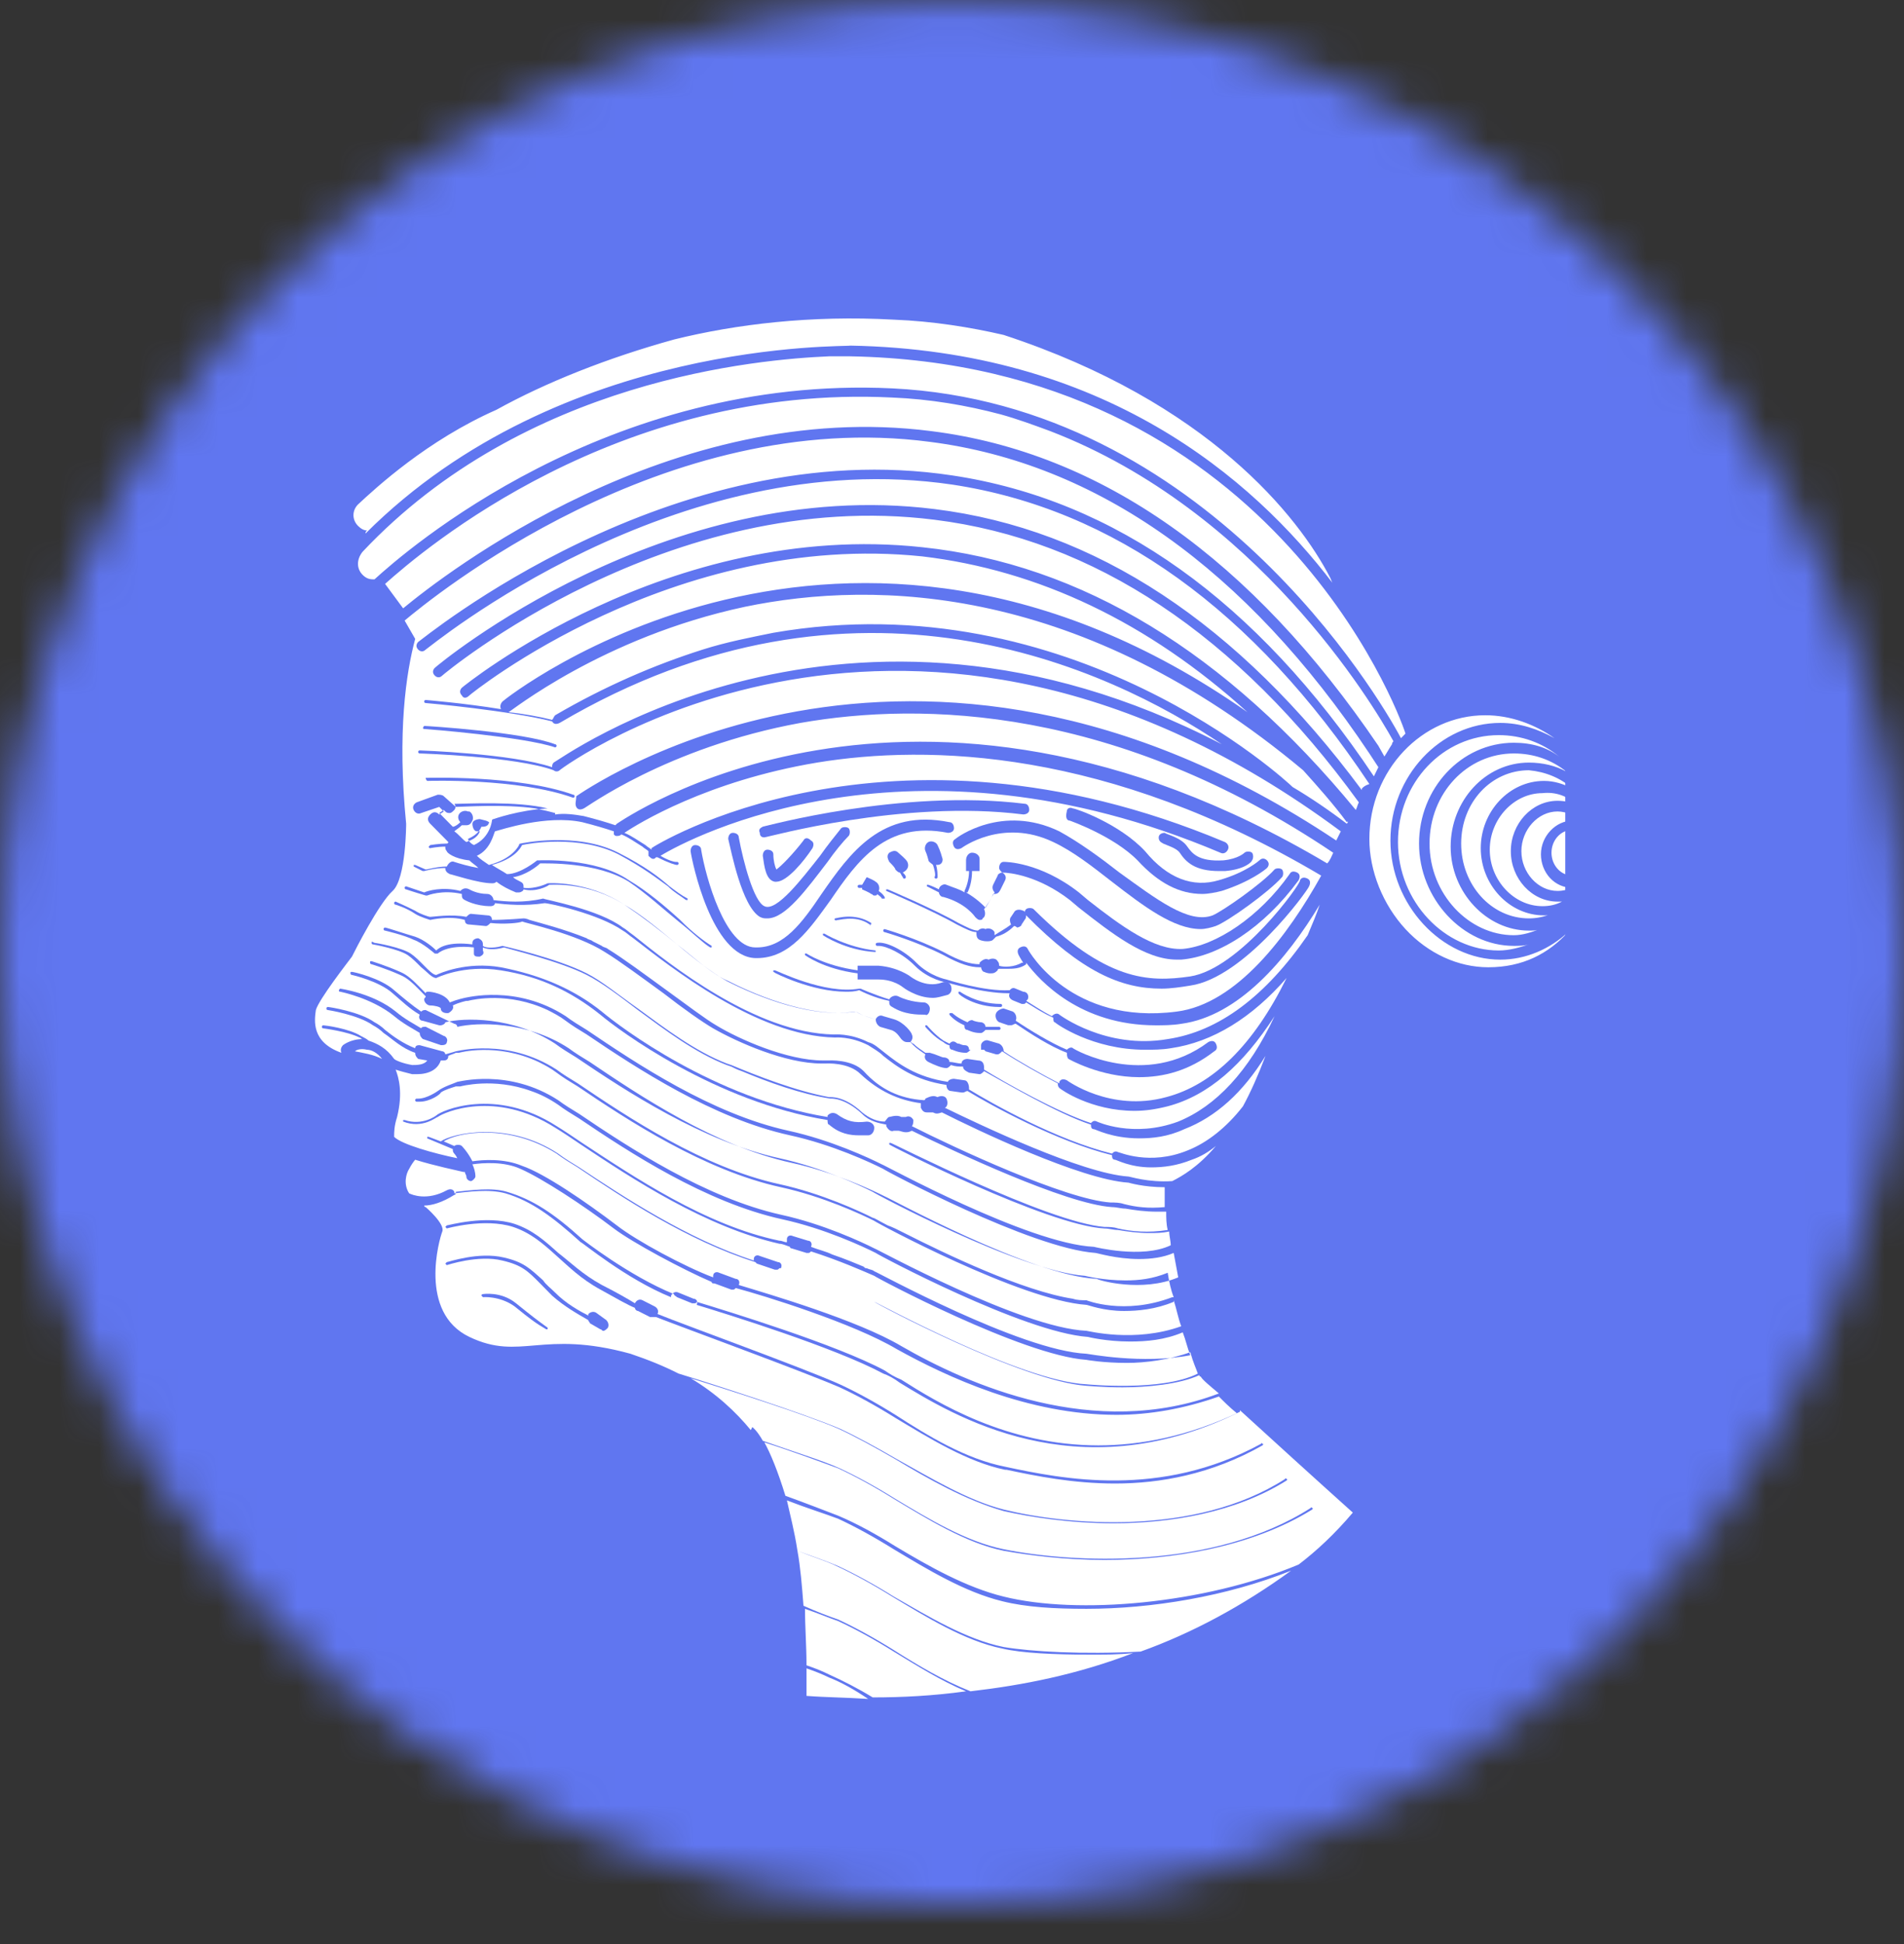 <svg width="48" height="49" viewBox="0 0 48 49" fill="none" xmlns="http://www.w3.org/2000/svg">
<rect x="0" y="0" width="48" height="49" fill="#333333" stroke="none"/>
<mask id="mask0" mask-type="alpha" maskUnits="userSpaceOnUse" x="0" y="0" width="48" height="49">
<circle cx="24" cy="24.029" r="24" fill="#C4C4C4"/>
</mask>
<g mask="url(#mask0)">
<circle cx="24.532" cy="24.118" r="20.267" fill="white"/>
<rect x="-4.266" y="-2.105" width="8.533" height="51.2" fill="#6076F0"/>
<rect x="39.465" y="-2.105" width="8.533" height="51.2" fill="#6076F0"/>
<rect x="39.465" y="-3.172" width="8.533" height="51.2" fill="#6076F0"/>
<rect x="1.066" y="6.43" width="8.533" height="51.2" transform="rotate(-90 1.066 6.43)" fill="#6076F0"/>
<path d="M43.438 1.589C43.4 1.55 43.362 1.512 43.362 1.473V1.435H42.603C42.566 1.589 42.414 1.704 42.262 1.704C42.11 1.704 41.959 1.589 41.92 1.435H41.162C41.124 1.589 40.972 1.704 40.82 1.704C40.63 1.704 40.517 1.589 40.479 1.435H39.72C39.682 1.589 39.53 1.704 39.378 1.704C39.189 1.704 39.075 1.589 39.037 1.435H38.278C38.24 1.589 38.088 1.704 37.937 1.704C37.747 1.704 37.633 1.589 37.595 1.435H36.836C36.798 1.589 36.647 1.704 36.495 1.704C36.343 1.704 36.191 1.589 36.153 1.435H35.395C35.357 1.589 35.205 1.704 35.053 1.704C34.863 1.704 34.749 1.589 34.712 1.435H33.953C33.915 1.589 33.763 1.704 33.611 1.704C33.459 1.704 33.308 1.589 33.27 1.435H32.511C32.473 1.589 32.321 1.704 32.169 1.704C32.018 1.704 31.866 1.589 31.828 1.435H31.069C31.031 1.589 30.88 1.704 30.728 1.704C30.538 1.704 30.424 1.589 30.386 1.435H29.627C29.589 1.589 29.438 1.704 29.286 1.704C29.096 1.704 28.982 1.589 28.944 1.435H28.186C28.148 1.589 27.996 1.704 27.844 1.704C27.692 1.704 27.541 1.589 27.503 1.435H26.744C26.706 1.589 26.554 1.704 26.402 1.704C26.213 1.704 26.099 1.589 26.061 1.435H25.302C25.264 1.589 25.112 1.704 24.96 1.704C24.771 1.704 24.657 1.589 24.619 1.435H23.86C23.822 1.589 23.671 1.704 23.519 1.704C23.367 1.704 23.215 1.589 23.177 1.435H22.418C22.381 1.589 22.229 1.704 22.077 1.704C21.925 1.704 21.773 1.589 21.735 1.435H20.977C20.939 1.589 20.787 1.704 20.635 1.704C20.445 1.704 20.332 1.589 20.294 1.435H19.535C19.497 1.589 19.345 1.704 19.193 1.704C19.004 1.704 18.89 1.589 18.852 1.435H18.093C18.055 1.589 17.903 1.704 17.752 1.704C17.6 1.704 17.448 1.589 17.41 1.435H16.651C16.613 1.589 16.462 1.704 16.31 1.704C16.12 1.704 16.006 1.589 15.968 1.435H15.21C15.172 1.589 15.02 1.704 14.868 1.704C14.678 1.704 14.565 1.589 14.527 1.435H13.768C13.73 1.589 13.578 1.704 13.426 1.704C13.236 1.704 13.123 1.589 13.085 1.435H12.326C12.288 1.589 12.136 1.704 11.985 1.704C11.795 1.704 11.681 1.589 11.643 1.435H10.884C10.846 1.589 10.694 1.704 10.543 1.704C10.391 1.704 10.239 1.589 10.201 1.435H9.442C9.404 1.589 9.253 1.704 9.101 1.704C8.949 1.704 8.797 1.589 8.759 1.435H8.001C7.963 1.589 7.811 1.704 7.659 1.704C7.469 1.704 7.356 1.589 7.318 1.435H6.559C6.711 1.55 6.559 1.666 6.407 1.666C6.217 1.666 6.103 1.55 6.066 1.396H5.307C5.269 1.55 5.117 1.666 4.965 1.666C4.776 1.666 4.662 1.55 4.624 1.396H3.865V1.435C3.827 1.512 3.827 1.55 3.789 1.589C3.713 1.627 3.637 1.666 3.523 1.666V2.205V2.397C3.713 2.397 3.865 2.551 3.865 2.782C3.865 3.013 3.713 3.167 3.523 3.167V3.706V3.899C3.713 3.899 3.865 4.053 3.865 4.245C3.865 4.438 3.713 4.63 3.523 4.63V5.169V5.362C3.713 5.362 3.865 5.516 3.865 5.747C3.865 5.939 3.713 6.093 3.523 6.132V6.671V6.863C3.713 6.863 3.865 7.017 3.865 7.248C3.865 7.441 3.713 7.595 3.523 7.633V8.172V8.365C3.713 8.365 3.865 8.519 3.865 8.75C3.865 8.942 3.713 9.096 3.523 9.135V9.674V9.866C3.713 9.866 3.865 10.02 3.865 10.251C3.865 10.444 3.713 10.598 3.523 10.636V11.175V11.368C3.713 11.368 3.865 11.522 3.865 11.753C3.865 11.945 3.713 12.099 3.523 12.099V12.638V12.831C3.713 12.831 3.865 12.985 3.865 13.216C3.865 13.447 3.713 13.562 3.523 13.601V14.101V14.294C3.713 14.294 3.865 14.448 3.865 14.679C3.865 14.871 3.713 15.025 3.523 15.064V15.603V15.795C3.713 15.795 3.865 15.949 3.865 16.18C3.865 16.373 3.713 16.527 3.523 16.565V17.104V17.297C3.713 17.297 3.865 17.451 3.865 17.682C3.865 17.874 3.713 18.028 3.523 18.067V18.606V18.798C3.713 18.798 3.865 18.952 3.865 19.183C3.865 19.375 3.713 19.568 3.523 19.568V20.107V20.261C3.713 20.261 3.865 20.415 3.865 20.646C3.865 20.838 3.713 20.992 3.523 21.031V21.57V21.762C3.713 21.762 3.865 21.916 3.865 22.148C3.865 22.34 3.713 22.494 3.523 22.532V23.072V23.264C3.713 23.264 3.865 23.418 3.865 23.649C3.865 23.841 3.713 23.995 3.523 24.034V24.496V24.688C3.713 24.688 3.865 24.842 3.865 25.073C3.865 25.266 3.713 25.42 3.523 25.458V25.997V26.19C3.713 26.19 3.865 26.344 3.865 26.575C3.865 26.767 3.713 26.921 3.523 26.921V27.46V27.653C3.713 27.653 3.865 27.807 3.865 28.038C3.865 28.23 3.713 28.384 3.523 28.423V28.962V29.154C3.713 29.154 3.865 29.308 3.865 29.539C3.865 29.732 3.713 29.886 3.523 29.924V30.463V30.656C3.713 30.656 3.865 30.81 3.865 31.041C3.865 31.233 3.713 31.387 3.523 31.426V31.965V32.157C3.713 32.157 3.865 32.311 3.865 32.542C3.865 32.735 3.713 32.889 3.523 32.927V33.466V33.659C3.713 33.659 3.865 33.813 3.865 34.044C3.865 34.236 3.713 34.39 3.523 34.429V34.891V35.083C3.713 35.083 3.865 35.237 3.865 35.468C3.865 35.661 3.713 35.815 3.523 35.853V36.392V36.585C3.713 36.585 3.865 36.739 3.865 36.97C3.865 37.162 3.713 37.316 3.523 37.316V37.855V38.048C3.713 38.048 3.865 38.202 3.865 38.433C3.865 38.664 3.713 38.779 3.523 38.818V39.357V39.549C3.713 39.549 3.865 39.703 3.865 39.934C3.865 40.127 3.713 40.281 3.523 40.319V40.858V41.05C3.713 41.05 3.865 41.205 3.865 41.435C3.865 41.628 3.713 41.782 3.523 41.821V42.359V42.552C3.713 42.552 3.865 42.706 3.865 42.937C3.865 43.13 3.713 43.283 3.523 43.322V43.861V44.053C3.713 44.053 3.865 44.207 3.865 44.438C3.865 44.631 3.713 44.823 3.523 44.823V45.362V45.555C3.713 45.555 3.865 45.709 3.865 45.94C3.865 46.132 3.713 46.286 3.523 46.325V46.864V47.056C3.713 47.056 3.865 47.21 3.865 47.441C3.865 47.634 3.713 47.788 3.523 47.788V48.327V48.519C3.713 48.519 3.865 48.673 3.865 48.904C3.865 49.135 3.713 49.251 3.523 49.289V49.828V50.021C3.713 50.021 3.865 50.175 3.865 50.406C3.865 50.598 3.713 50.752 3.523 50.791V51.33V51.522C3.561 51.522 3.599 51.522 3.675 51.561C3.713 51.599 3.751 51.599 3.789 51.638C3.827 51.676 3.865 51.715 3.865 51.753C3.865 51.792 3.903 51.83 3.903 51.907C3.903 51.946 3.903 51.946 3.903 51.984H4.662C4.662 51.946 4.662 51.946 4.662 51.907C4.662 51.715 4.813 51.522 5.041 51.522C5.231 51.522 5.421 51.676 5.421 51.907C5.421 51.946 5.421 51.946 5.421 51.984H6.179C6.179 51.946 6.179 51.946 6.179 51.907C6.179 51.715 6.331 51.522 6.559 51.522C6.748 51.522 6.938 51.676 6.938 51.907C6.938 51.946 6.938 51.946 6.938 51.984H7.697C7.697 51.946 7.697 51.946 7.697 51.907C7.697 51.715 7.849 51.522 8.039 51.522C8.228 51.522 8.418 51.676 8.418 51.907C8.418 51.946 8.418 51.946 8.418 51.984H9.177C9.177 51.946 9.177 51.946 9.177 51.907C9.177 51.715 9.329 51.522 9.556 51.522C9.746 51.522 9.936 51.676 9.936 51.907C9.936 51.946 9.936 51.946 9.936 51.984H10.694C10.694 51.946 10.694 51.946 10.694 51.907C10.694 51.715 10.846 51.522 11.074 51.522C11.302 51.522 11.453 51.676 11.453 51.907C11.453 51.946 11.453 51.946 11.453 51.984H12.212C12.212 51.946 12.212 51.946 12.212 51.907C12.212 51.715 12.364 51.522 12.591 51.522C12.781 51.522 12.971 51.676 12.971 51.907C12.971 51.946 12.971 51.946 12.971 51.984H13.73C13.73 51.946 13.73 51.946 13.73 51.907C13.73 51.715 13.882 51.522 14.109 51.522C14.299 51.522 14.489 51.676 14.489 51.907C14.489 51.946 14.489 51.946 14.489 51.984H15.247C15.247 51.946 15.247 51.946 15.247 51.907C15.247 51.715 15.399 51.522 15.627 51.522C15.817 51.522 16.006 51.676 16.006 51.907C16.006 51.946 16.006 51.946 16.006 51.984H16.765C16.765 51.946 16.765 51.946 16.765 51.907C16.765 51.715 16.917 51.522 17.145 51.522C17.334 51.522 17.524 51.676 17.524 51.907C17.524 51.946 17.524 51.946 17.524 51.984H18.283C18.283 51.946 18.283 51.946 18.283 51.907C18.283 51.715 18.435 51.522 18.624 51.522C18.814 51.522 19.004 51.676 19.004 51.907C19.004 51.946 19.004 51.946 19.004 51.984H19.762C19.762 51.946 19.762 51.946 19.762 51.907C19.762 51.715 19.914 51.522 20.142 51.522C20.332 51.522 20.521 51.676 20.521 51.907C20.521 51.946 20.521 51.946 20.521 51.984H21.28C21.28 51.946 21.28 51.946 21.28 51.907C21.28 51.715 21.432 51.522 21.66 51.522C21.849 51.522 22.039 51.676 22.039 51.907C22.039 51.946 22.039 51.946 22.039 51.984H22.798C22.798 51.946 22.798 51.946 22.798 51.907C22.798 51.715 22.95 51.522 23.139 51.522C23.329 51.522 23.519 51.676 23.519 51.907C23.519 51.946 23.519 51.946 23.519 51.984H24.278C24.278 51.946 24.278 51.946 24.278 51.907C24.278 51.715 24.429 51.522 24.657 51.522C24.847 51.522 25.036 51.676 25.036 51.907C25.036 51.946 25.036 51.946 25.036 51.984H25.795C25.795 51.946 25.795 51.946 25.795 51.907C25.795 51.715 25.947 51.522 26.175 51.522C26.364 51.522 26.554 51.676 26.554 51.907C26.554 51.946 26.554 51.946 26.554 51.984H27.313C27.313 51.946 27.313 51.946 27.313 51.907C27.313 51.715 27.465 51.522 27.692 51.522C27.882 51.522 28.072 51.676 28.072 51.907C28.072 51.946 28.072 51.946 28.072 51.984H28.831C28.831 51.946 28.831 51.946 28.831 51.907C28.831 51.715 28.982 51.522 29.21 51.522C29.4 51.522 29.589 51.676 29.589 51.907C29.589 51.946 29.589 51.946 29.589 51.984H30.348C30.348 51.946 30.348 51.946 30.348 51.907C30.348 51.715 30.5 51.522 30.728 51.522C30.917 51.522 31.107 51.676 31.107 51.907C31.107 51.946 31.107 51.946 31.107 51.984H31.866C31.866 51.946 31.866 51.946 31.866 51.907C31.866 51.715 32.018 51.522 32.245 51.522C32.435 51.522 32.625 51.676 32.625 51.907C32.625 51.946 32.625 51.946 32.625 51.984H33.384C33.384 51.946 33.384 51.946 33.384 51.907C33.384 51.715 33.535 51.522 33.763 51.522C33.953 51.522 34.142 51.676 34.142 51.907C34.142 51.946 34.142 51.946 34.142 51.984H34.901C34.901 51.946 34.901 51.946 34.901 51.907C34.901 51.715 35.053 51.522 35.281 51.522C35.47 51.522 35.66 51.676 35.66 51.907C35.66 51.946 35.66 51.946 35.66 51.984H36.419C36.419 51.946 36.419 51.946 36.419 51.907C36.419 51.715 36.571 51.522 36.798 51.522C36.988 51.522 37.178 51.676 37.178 51.907C37.178 51.946 37.178 51.946 37.178 51.984H37.937C37.937 51.946 37.937 51.946 37.937 51.907C37.937 51.715 38.088 51.522 38.316 51.522C38.506 51.522 38.696 51.676 38.696 51.907C38.696 51.946 38.696 51.946 38.696 51.984H39.454C39.454 51.946 39.454 51.946 39.454 51.907C39.454 51.715 39.606 51.522 39.834 51.522C40.061 51.522 40.213 51.676 40.213 51.907C40.213 51.946 40.213 51.946 40.213 51.984H40.972C40.972 51.946 40.972 51.946 40.972 51.907C40.972 51.715 41.124 51.522 41.351 51.522C41.541 51.522 41.731 51.676 41.731 51.907C41.731 51.946 41.731 51.946 41.731 51.984H42.49C42.49 51.946 42.49 51.946 42.49 51.907C42.49 51.715 42.641 51.522 42.869 51.522C43.059 51.522 43.211 51.676 43.211 51.907C43.211 51.946 43.211 51.946 43.211 51.984H43.969C43.969 51.946 43.969 51.946 43.969 51.907C43.969 51.715 44.121 51.522 44.349 51.522C44.538 51.522 44.728 51.676 44.728 51.907C44.728 51.946 44.728 51.946 44.728 51.984H45.487C45.487 51.946 45.487 51.946 45.487 51.907C45.487 51.869 45.487 51.83 45.525 51.753C45.525 51.715 45.563 51.676 45.601 51.638C45.639 51.599 45.677 51.561 45.715 51.561C45.753 51.522 45.791 51.522 45.867 51.522V51.33V50.675C45.677 50.675 45.487 50.521 45.487 50.29C45.487 50.098 45.639 49.905 45.867 49.905V49.713V49.174C45.677 49.174 45.487 49.02 45.487 48.789C45.487 48.558 45.639 48.404 45.867 48.404V48.211V47.672C45.677 47.672 45.487 47.518 45.487 47.287C45.487 47.095 45.639 46.941 45.867 46.941V46.748V46.209C45.677 46.209 45.487 46.055 45.487 45.824C45.487 45.632 45.639 45.439 45.867 45.439V45.285V44.746C45.677 44.746 45.487 44.592 45.487 44.361C45.487 44.169 45.639 43.976 45.867 43.976V43.784V43.245C45.677 43.245 45.487 43.091 45.487 42.86C45.487 42.667 45.639 42.475 45.867 42.475V42.282V41.743C45.677 41.743 45.487 41.59 45.487 41.358C45.487 41.166 45.639 40.974 45.867 40.974V40.781V40.281C45.677 40.281 45.487 40.127 45.487 39.895C45.487 39.703 45.639 39.511 45.867 39.511V39.318V38.779C45.677 38.779 45.487 38.625 45.487 38.394C45.487 38.202 45.639 38.009 45.867 38.009V37.817V37.278C45.677 37.278 45.487 37.124 45.487 36.893C45.487 36.7 45.639 36.508 45.867 36.508V36.315V35.776C45.677 35.776 45.487 35.622 45.487 35.391C45.487 35.199 45.639 35.006 45.867 35.006V34.891V34.352C45.677 34.352 45.487 34.198 45.487 33.967C45.487 33.774 45.639 33.582 45.867 33.582V33.389V32.85C45.677 32.85 45.487 32.696 45.487 32.465C45.487 32.273 45.639 32.08 45.867 32.08V31.888V31.349C45.677 31.349 45.487 31.195 45.487 30.964C45.487 30.771 45.639 30.579 45.867 30.579V30.386V29.886C45.677 29.886 45.487 29.732 45.487 29.539C45.487 29.347 45.639 29.154 45.867 29.154V28.962V28.423C45.677 28.423 45.487 28.269 45.487 28.038C45.487 27.845 45.639 27.653 45.867 27.653V27.46V26.921C45.677 26.921 45.487 26.767 45.487 26.536C45.487 26.344 45.639 26.151 45.867 26.151V25.959V25.42C45.677 25.42 45.487 25.266 45.487 25.035C45.487 24.842 45.639 24.65 45.867 24.65V24.496V23.957C45.677 23.957 45.487 23.803 45.487 23.572C45.487 23.379 45.639 23.187 45.867 23.187V22.994V22.456C45.677 22.456 45.487 22.302 45.487 22.07C45.487 21.878 45.639 21.686 45.867 21.686V21.493V20.954C45.677 20.954 45.487 20.8 45.487 20.569C45.487 20.377 45.639 20.184 45.867 20.184V19.991V19.491C45.677 19.491 45.487 19.337 45.487 19.145C45.487 18.952 45.639 18.76 45.867 18.76V18.567V18.028C45.677 18.028 45.487 17.874 45.487 17.643C45.487 17.451 45.639 17.258 45.867 17.258V17.066V16.527C45.677 16.527 45.487 16.373 45.487 16.142C45.487 15.949 45.639 15.757 45.867 15.757V15.564V15.025C45.677 15.025 45.487 14.871 45.487 14.64C45.487 14.448 45.639 14.255 45.867 14.255V14.101V13.562C45.677 13.562 45.487 13.408 45.487 13.177C45.487 12.946 45.639 12.792 45.867 12.792V12.6V12.061C45.677 12.061 45.487 11.907 45.487 11.676C45.487 11.483 45.639 11.291 45.867 11.291V11.098V10.559C45.677 10.559 45.487 10.405 45.487 10.174C45.487 9.982 45.639 9.789 45.867 9.789V9.597V9.096C45.677 9.096 45.487 8.942 45.487 8.711C45.487 8.519 45.639 8.365 45.867 8.365V8.172V7.633C45.677 7.633 45.487 7.479 45.487 7.248C45.487 7.056 45.639 6.863 45.867 6.863V6.671V6.132C45.677 6.132 45.487 5.978 45.487 5.747C45.487 5.554 45.639 5.362 45.867 5.362V5.208V4.63C45.677 4.63 45.487 4.476 45.487 4.284C45.487 4.091 45.639 3.899 45.867 3.899V3.706V3.167C45.677 3.167 45.487 3.013 45.487 2.782C45.487 2.59 45.639 2.397 45.867 2.397V2.243V1.666C43.59 1.666 43.514 1.627 43.438 1.589ZM39.758 20.299C39.606 20.223 39.454 20.184 39.265 20.184C38.62 20.184 38.088 20.762 38.088 21.454C38.088 22.148 38.62 22.725 39.265 22.725C39.303 22.725 39.34 22.725 39.378 22.725C39.227 22.802 39.075 22.84 38.885 22.84C38.164 22.84 37.557 22.186 37.557 21.416C37.557 20.646 38.164 19.991 38.885 19.991C39.227 19.953 39.53 20.069 39.758 20.299ZM39.644 19.876C39.416 19.761 39.189 19.683 38.923 19.683C38.05 19.683 37.33 20.453 37.33 21.378C37.33 22.302 38.05 23.072 38.923 23.072C38.999 23.072 39.037 23.072 39.113 23.033C38.923 23.11 38.733 23.148 38.544 23.148C37.595 23.148 36.836 22.302 36.836 21.262C36.836 20.223 37.595 19.414 38.544 19.414C38.961 19.453 39.34 19.607 39.644 19.876ZM39.492 19.453C39.227 19.299 38.885 19.221 38.544 19.221C37.443 19.221 36.571 20.184 36.571 21.339C36.571 22.494 37.481 23.456 38.544 23.456C38.657 23.456 38.733 23.456 38.809 23.418C38.62 23.495 38.392 23.572 38.164 23.572C37.026 23.572 36.039 22.532 36.039 21.262C36.039 19.991 36.988 18.991 38.164 18.991C38.657 18.991 39.113 19.145 39.492 19.453ZM38.164 18.721C36.836 18.721 35.774 19.876 35.774 21.262C35.774 22.648 36.874 23.841 38.164 23.841C38.278 23.841 38.43 23.841 38.544 23.803C38.316 23.88 38.05 23.957 37.785 23.957C36.419 23.957 35.243 22.725 35.243 21.224C35.243 19.722 36.381 18.529 37.785 18.529C38.354 18.529 38.885 18.721 39.303 19.068C38.999 18.837 38.62 18.721 38.164 18.721ZM35.432 18.49C35.395 18.529 35.357 18.567 35.319 18.606C34.749 17.528 30.386 10.174 22.494 9.789C15.285 9.443 10.201 13.909 9.442 14.602H9.404C9.291 14.602 9.215 14.563 9.139 14.486C8.987 14.332 8.987 14.101 9.139 13.909C13.236 9.558 19.117 9.058 20.901 8.981C21.242 8.981 21.432 8.981 21.432 8.981C31.942 9.173 35.243 17.874 35.432 18.49ZM35.091 18.76C35.015 18.875 34.977 18.952 34.901 19.068L34.749 18.798C31.562 14.101 27.768 11.406 23.481 10.867C16.917 10.02 11.188 14.486 10.163 15.333L9.708 14.717C10.656 13.87 15.551 9.674 22.494 10.02C23.443 10.059 24.354 10.213 25.226 10.444C25.643 10.559 26.061 10.713 26.478 10.867C31.676 12.869 34.598 17.72 35.129 18.683C35.091 18.721 35.091 18.76 35.091 18.76ZM9.025 12.715C9.48 12.292 10.77 11.098 12.516 10.328C13.768 9.635 15.323 9.019 16.993 8.557C18.548 8.172 20.445 7.941 22.532 8.057C23.519 8.095 24.467 8.249 25.302 8.442C30.462 10.136 32.739 13.023 33.535 14.563C33.573 14.64 33.573 14.679 33.611 14.717C31.562 12.022 27.806 8.827 21.432 8.711C21.356 8.75 14.147 8.519 9.215 13.447C9.215 13.408 9.215 13.408 9.253 13.37C9.177 13.37 9.101 13.331 9.025 13.254C8.873 13.1 8.873 12.869 9.025 12.715ZM8.949 26.498C8.987 26.459 9.101 26.421 9.253 26.459C9.366 26.459 9.518 26.536 9.632 26.69C9.404 26.575 9.139 26.536 8.949 26.498ZM10.011 28.153C10.163 27.537 10.049 27.152 9.974 26.96C10.087 26.998 10.239 27.037 10.391 27.075C10.429 27.075 10.467 27.075 10.505 27.075C10.808 27.075 11.036 26.96 11.112 26.729H11.15H11.188C11.264 26.729 11.302 26.69 11.302 26.613C11.377 26.575 11.415 26.575 11.491 26.536C11.529 26.536 11.567 26.536 11.567 26.536C11.567 26.536 12.516 26.267 13.578 26.767C13.73 26.844 13.882 26.921 14.033 27.037C14.185 27.152 14.375 27.268 14.565 27.383C15.817 28.23 17.752 29.501 19.687 29.924C20.749 30.155 21.735 30.617 22.039 30.771C22.077 30.81 25.719 32.773 27.389 32.889C27.427 32.889 27.806 33.043 28.337 33.043C28.679 33.043 29.134 33.004 29.589 32.812C29.589 32.812 29.589 32.812 29.589 32.773C29.665 33.004 29.703 33.235 29.779 33.428C28.603 33.851 27.427 33.543 27.389 33.543C25.719 33.466 22.077 31.464 22.039 31.464C21.735 31.31 20.749 30.848 19.687 30.617C17.79 30.194 15.854 28.923 14.602 28.076C14.413 27.961 14.223 27.845 14.071 27.73C12.819 26.921 11.567 27.268 11.529 27.268C11.453 27.306 11.188 27.383 11.036 27.499C11.036 27.499 10.77 27.691 10.543 27.691H10.505C10.505 27.691 10.467 27.691 10.467 27.73C10.467 27.73 10.467 27.768 10.505 27.768C10.543 27.768 10.543 27.768 10.581 27.768C10.846 27.768 11.112 27.576 11.112 27.537C11.226 27.46 11.377 27.422 11.491 27.383C11.491 27.383 11.491 27.383 11.529 27.383H11.567C11.605 27.383 11.605 27.383 11.605 27.383C11.605 27.383 12.44 27.152 13.388 27.499C13.616 27.576 13.844 27.691 14.071 27.845C14.223 27.961 14.413 28.076 14.602 28.192C15.854 29.039 17.79 30.309 19.725 30.733C20.787 30.964 21.773 31.426 22.077 31.58C22.115 31.618 25.795 33.582 27.427 33.697C27.427 33.697 27.882 33.813 28.489 33.813C28.907 33.813 29.362 33.774 29.817 33.582C29.893 33.774 29.931 33.967 30.007 34.159C28.793 34.39 27.427 34.121 27.389 34.121C25.719 34.044 22.077 32.042 22.039 32.042C22.001 32.003 21.925 32.003 21.849 31.965C21.811 31.965 21.811 31.965 21.773 31.926C21.584 31.849 21.318 31.734 20.977 31.618C20.825 31.541 20.635 31.503 20.445 31.426C20.483 31.349 20.445 31.272 20.37 31.272L19.99 31.156C19.914 31.118 19.838 31.156 19.838 31.233C19.838 31.272 19.838 31.272 19.838 31.31C19.762 31.31 19.725 31.272 19.649 31.272C17.79 30.887 15.968 29.655 14.678 28.808C14.451 28.654 14.223 28.5 14.033 28.384C12.478 27.383 11.112 27.999 10.998 28.115C10.998 28.115 10.656 28.384 10.201 28.23H10.163V28.269C10.656 28.461 10.998 28.153 11.036 28.153C11.188 28.038 12.478 27.46 13.995 28.423C14.185 28.538 14.413 28.692 14.64 28.846C15.968 29.732 17.79 30.925 19.649 31.349C19.725 31.349 19.8 31.387 19.914 31.426C19.914 31.426 19.914 31.464 19.952 31.464L20.332 31.58H20.37C20.407 31.58 20.407 31.58 20.445 31.541C21.166 31.772 21.773 32.042 22.039 32.157C22.077 32.196 25.757 34.159 27.389 34.275C27.389 34.275 27.806 34.352 28.413 34.352C28.869 34.352 29.476 34.275 30.007 34.082C30.083 34.352 30.159 34.506 30.197 34.621C29.286 35.083 27.389 34.891 27.389 34.891C25.719 34.814 22.077 32.812 22.039 32.812C21.735 32.658 20.749 32.196 19.687 31.965C19.725 31.888 19.687 31.811 19.611 31.811L19.155 31.657C19.08 31.618 19.004 31.657 19.004 31.734V31.772C17.334 31.233 15.703 30.155 14.602 29.424C14.413 29.308 14.223 29.193 14.071 29.077C12.781 28.23 11.377 28.577 11.112 28.769L10.808 28.654H10.77V28.692L11.415 28.962C11.415 29 11.415 29.039 11.453 29.077C11.453 29.077 11.491 29.116 11.529 29.193C10.96 29.077 10.125 28.846 9.936 28.654C9.936 28.538 9.936 28.384 10.011 28.153ZM18.624 32.388C18.662 32.311 18.624 32.234 18.548 32.234L18.131 32.08C18.055 32.042 17.979 32.08 17.979 32.157V32.196C17.258 31.926 16.044 31.272 15.551 30.887C14.792 30.309 13.73 29.578 13.161 29.385C12.705 29.193 12.174 29.231 11.909 29.27C11.795 29.039 11.643 28.885 11.643 28.885C11.605 28.846 11.491 28.846 11.453 28.885L11.188 28.769C11.529 28.538 12.819 28.307 14.033 29.077C14.185 29.193 14.375 29.308 14.565 29.424C15.703 30.194 17.334 31.272 19.042 31.811L19.08 31.849L19.535 32.003H19.573C19.611 32.003 19.611 32.003 19.649 31.965H19.687C20.749 32.196 21.735 32.658 22.039 32.812C22.077 32.85 25.757 34.814 27.389 34.929C27.427 34.929 27.806 34.968 28.299 34.968C28.907 34.968 29.741 34.891 30.235 34.66C30.235 34.698 30.272 34.698 30.272 34.698C30.31 34.775 30.5 34.929 30.728 35.122C27.578 36.315 24.391 34.891 22.722 33.928C21.622 33.274 19.383 32.619 18.624 32.388ZM10.315 30.078C10.163 29.847 10.239 29.578 10.315 29.462C10.353 29.385 10.429 29.27 10.467 29.231C10.96 29.385 11.529 29.501 11.681 29.539H11.719C11.719 29.578 11.757 29.616 11.757 29.655C11.757 29.732 11.833 29.77 11.871 29.77C11.909 29.77 11.985 29.693 11.985 29.655C11.985 29.539 11.947 29.424 11.909 29.347C12.174 29.308 12.705 29.27 13.123 29.462C13.654 29.693 14.716 30.386 15.475 30.964C15.93 31.31 17.22 32.003 17.941 32.311C17.941 32.35 17.979 32.35 18.017 32.35L18.435 32.504H18.473C18.51 32.504 18.51 32.504 18.548 32.465C19.269 32.658 21.508 33.351 22.608 34.005C23.86 34.698 25.909 35.661 28.148 35.661C28.982 35.661 29.855 35.507 30.728 35.199C30.841 35.314 30.993 35.468 31.183 35.622C27.123 37.586 24.012 35.661 22.684 34.852C22.532 34.737 22.381 34.66 22.267 34.621C21.052 33.967 18.321 33.12 17.562 32.889C17.6 32.812 17.562 32.735 17.486 32.735L17.107 32.581C17.031 32.542 16.955 32.581 16.917 32.658V32.696C15.779 32.234 14.678 31.31 14.64 31.31C13.919 30.656 13.388 30.271 12.743 30.078C12.326 29.963 11.795 30.04 11.453 30.078V30.04C11.415 29.963 11.339 29.963 11.264 30.001C10.77 30.271 10.391 30.117 10.315 30.078ZM20.332 42.745C20.332 42.514 20.332 42.282 20.332 42.051C20.559 42.129 20.749 42.206 20.901 42.282C21.204 42.398 21.546 42.59 21.887 42.822C21.318 42.783 20.825 42.783 20.332 42.745ZM22.001 42.783C21.622 42.552 21.242 42.359 20.901 42.206C20.749 42.129 20.559 42.051 20.332 41.974C20.332 41.474 20.294 41.012 20.294 40.55C20.635 40.666 20.901 40.781 21.128 40.858C21.546 41.05 22.039 41.32 22.532 41.628C23.101 41.974 23.709 42.359 24.354 42.629C23.519 42.745 22.722 42.783 22.001 42.783ZM24.467 42.629C23.784 42.359 23.139 41.974 22.532 41.59C22.039 41.282 21.546 41.012 21.128 40.819C20.901 40.742 20.597 40.627 20.256 40.473C20.218 39.972 20.18 39.511 20.104 39.087C20.483 39.241 20.863 39.357 21.09 39.472C21.508 39.665 22.001 39.934 22.494 40.242C23.329 40.742 24.316 41.358 25.264 41.551C25.757 41.666 26.554 41.705 27.503 41.705C27.844 41.705 28.186 41.705 28.565 41.666C27.161 42.206 25.795 42.475 24.467 42.629ZM28.755 41.628C27.275 41.705 25.985 41.628 25.302 41.513C24.354 41.32 23.405 40.742 22.532 40.242C22.039 39.934 21.546 39.665 21.128 39.472C20.863 39.357 20.521 39.241 20.104 39.087C20.028 38.587 19.914 38.163 19.838 37.817C20.332 38.009 20.825 38.163 21.128 38.279C21.546 38.471 22.039 38.741 22.532 39.049C23.367 39.549 24.316 40.127 25.264 40.358C25.871 40.511 26.592 40.55 27.389 40.55C29.02 40.55 30.917 40.242 32.549 39.588C31.335 40.473 30.045 41.166 28.755 41.628ZM32.739 39.434C30.348 40.434 27.161 40.704 25.302 40.242C24.354 40.011 23.405 39.472 22.57 38.972C22.077 38.664 21.584 38.394 21.128 38.202C20.825 38.086 20.332 37.894 19.8 37.701C19.611 37.085 19.421 36.623 19.269 36.354C19.99 36.585 20.711 36.854 21.128 37.008C21.546 37.201 22.039 37.47 22.532 37.778C23.367 38.279 24.354 38.895 25.302 39.087C25.947 39.203 26.858 39.318 27.844 39.318C29.514 39.318 31.524 39.01 33.08 38.048C33.08 38.048 33.118 38.009 33.08 38.009C33.08 38.009 33.042 37.971 33.042 38.009C30.576 39.588 27.009 39.395 25.302 39.049C24.354 38.856 23.405 38.279 22.57 37.778C22.077 37.47 21.584 37.201 21.166 37.008C20.749 36.816 19.99 36.585 19.231 36.315C19.08 36.046 18.966 35.969 18.966 35.969L18.928 36.046C18.548 35.584 18.055 35.122 17.41 34.737C18.397 35.045 20.332 35.661 21.128 36.007C21.546 36.2 22.039 36.469 22.57 36.777C23.405 37.278 24.354 37.817 25.302 38.086C25.985 38.24 26.971 38.394 28.072 38.394C29.514 38.394 31.145 38.125 32.435 37.316C32.435 37.316 32.473 37.278 32.435 37.278C32.435 37.278 32.397 37.239 32.397 37.278C30.121 38.741 26.858 38.433 25.302 38.048C24.391 37.817 23.443 37.239 22.608 36.777C22.077 36.469 21.584 36.2 21.166 36.007C20.256 35.622 17.865 34.852 17.107 34.621C16.727 34.429 16.348 34.275 15.893 34.121C13.654 33.505 13.123 34.313 11.833 33.697C10.543 33.081 11.074 31.233 11.15 31.041C11.226 30.848 10.732 30.425 10.732 30.425C10.694 30.425 10.694 30.386 10.694 30.386C10.884 30.386 11.15 30.309 11.453 30.117C11.491 30.117 11.491 30.078 11.491 30.04C11.871 30.001 12.402 29.924 12.781 30.04C13.426 30.232 13.957 30.579 14.678 31.233C14.678 31.233 15.854 32.157 16.993 32.619C16.993 32.658 17.031 32.658 17.069 32.696L17.448 32.85H17.486C17.524 32.85 17.562 32.85 17.562 32.812C18.321 33.043 21.09 33.89 22.305 34.544C22.418 34.621 22.532 34.698 22.722 34.775C23.633 35.353 25.378 36.431 27.692 36.431C28.755 36.431 29.969 36.2 31.259 35.584C31.259 35.584 31.259 35.584 31.259 35.545C32.018 36.238 33.118 37.239 34.105 38.125C33.649 38.664 33.194 39.087 32.739 39.434ZM24.657 26.729L24.391 26.69C24.316 26.69 24.24 26.729 24.24 26.806C24.126 26.806 24.05 26.767 23.936 26.767C23.936 26.69 23.86 26.652 23.784 26.652C23.746 26.652 23.595 26.575 23.443 26.536C23.405 26.536 23.367 26.536 23.329 26.536C23.215 26.459 23.101 26.382 23.026 26.305C22.988 26.305 22.988 26.267 22.95 26.267C22.988 26.228 23.026 26.151 22.988 26.074C22.988 26.036 22.798 25.766 22.532 25.689L22.267 25.612C22.191 25.574 22.115 25.612 22.077 25.689C21.735 25.612 21.584 25.497 21.584 25.497C21.584 25.497 21.584 25.497 21.546 25.497C20.294 25.689 18.776 24.958 18.321 24.727C17.979 24.534 17.524 24.188 17.069 23.803C16.651 23.456 16.196 23.072 15.741 22.802C14.792 22.186 13.806 22.263 13.806 22.263C13.806 22.263 13.502 22.417 13.199 22.378C13.199 22.302 13.199 22.263 13.123 22.224C13.047 22.186 12.971 22.148 12.933 22.109C13.236 22.07 13.54 21.84 13.616 21.762C13.768 21.762 15.058 21.724 15.854 22.224C16.31 22.532 16.727 22.918 17.107 23.226C17.448 23.495 17.714 23.764 17.903 23.88H17.941V23.841C17.752 23.726 17.448 23.495 17.145 23.187C16.765 22.84 16.31 22.456 15.854 22.186C15.02 21.608 13.578 21.686 13.578 21.686C13.578 21.686 13.578 21.686 13.54 21.686C13.54 21.686 13.123 22.032 12.781 22.032C12.667 21.955 12.516 21.878 12.402 21.801C12.971 21.647 13.123 21.378 13.161 21.3C13.312 21.262 14.602 21.031 15.589 21.532C16.234 21.878 16.575 22.148 16.841 22.34C16.993 22.494 17.145 22.571 17.296 22.686H17.334V22.648C17.183 22.571 17.031 22.456 16.879 22.34C16.613 22.109 16.272 21.84 15.589 21.493C14.527 20.954 13.123 21.262 13.123 21.262C13.123 21.262 13.085 21.262 13.085 21.3C13.085 21.3 12.933 21.647 12.326 21.801C12.212 21.724 12.098 21.647 12.022 21.57C12.364 21.416 12.44 21.031 12.478 20.954C12.63 20.916 13.768 20.53 14.678 20.723C14.982 20.8 15.247 20.877 15.475 20.954C15.475 20.992 15.475 20.992 15.475 21.031C15.513 21.07 15.513 21.07 15.551 21.07C15.589 21.07 15.627 21.07 15.665 21.031C15.854 21.108 16.006 21.224 16.196 21.339C16.234 21.378 16.31 21.416 16.348 21.454C16.348 21.493 16.348 21.532 16.348 21.57C16.386 21.608 16.424 21.647 16.462 21.647C16.5 21.647 16.5 21.647 16.538 21.608C16.538 21.608 16.538 21.608 16.575 21.608C16.879 21.762 17.031 21.801 17.069 21.801C17.069 21.801 17.107 21.801 17.107 21.762C17.107 21.762 17.107 21.724 17.069 21.724C17.069 21.724 17.069 21.724 17.031 21.724C16.993 21.724 16.841 21.686 16.651 21.57C17.41 21.108 22.95 18.182 30.766 21.493C30.841 21.532 30.917 21.493 30.955 21.416C30.993 21.339 30.955 21.262 30.88 21.224C22.343 17.643 16.462 21.339 16.424 21.378C16.424 21.378 16.424 21.378 16.424 21.416C16.386 21.378 16.31 21.339 16.272 21.3C16.082 21.185 15.93 21.07 15.741 20.992C16.082 20.762 17.828 19.683 20.597 19.221C23.405 18.76 27.92 18.875 33.308 22.07C32.473 23.572 31.183 25.304 29.665 25.497C27.009 25.843 25.947 23.995 25.909 23.918C25.871 23.841 25.795 23.841 25.719 23.88C25.643 23.918 25.643 23.995 25.681 24.072C25.681 24.072 25.719 24.149 25.795 24.265H25.757C25.568 24.38 25.302 24.38 25.188 24.342C25.188 24.303 25.188 24.265 25.15 24.226C25.112 24.149 24.998 24.149 24.923 24.188C24.847 24.149 24.771 24.188 24.695 24.265V24.303C24.467 24.303 24.202 24.226 23.784 23.995C23.101 23.649 22.305 23.418 22.305 23.418C22.305 23.418 22.267 23.418 22.267 23.456C22.267 23.456 22.267 23.495 22.305 23.495C22.305 23.495 23.101 23.726 23.784 24.072C24.202 24.303 24.467 24.38 24.695 24.38C24.695 24.38 24.695 24.38 24.733 24.38C24.733 24.419 24.771 24.496 24.809 24.496C24.809 24.496 24.885 24.534 24.96 24.534C25.036 24.534 25.074 24.534 25.15 24.457C25.15 24.457 25.15 24.419 25.188 24.419C25.226 24.419 25.264 24.419 25.378 24.419C25.53 24.419 25.719 24.419 25.871 24.303V24.265C26.213 24.727 27.237 25.843 29.134 25.843C29.324 25.843 29.552 25.843 29.779 25.805C31.221 25.612 32.435 24.188 33.27 22.802C33.194 23.033 33.08 23.302 32.966 23.572C31.904 25.112 30.728 25.997 29.438 26.19C27.882 26.459 26.706 25.574 26.706 25.574C26.668 25.535 26.592 25.535 26.516 25.612C26.288 25.497 26.061 25.343 25.871 25.227L25.909 25.189C25.947 25.112 25.909 24.996 25.795 24.996L25.606 24.919C25.53 24.881 25.492 24.919 25.454 24.958C24.809 24.996 23.86 24.688 23.86 24.688C23.86 24.688 23.443 24.611 23.101 24.265C22.798 23.957 22.343 23.726 22.115 23.764C22.115 23.764 22.077 23.764 22.077 23.803C22.077 23.803 22.077 23.841 22.115 23.841C22.115 23.841 22.115 23.841 22.153 23.841C22.343 23.841 22.76 24.034 23.064 24.342C23.405 24.688 23.86 24.765 23.86 24.765C23.898 24.765 24.771 25.035 25.416 25.035H25.454C25.416 25.112 25.454 25.189 25.568 25.227L25.757 25.304H25.795C25.833 25.304 25.833 25.304 25.871 25.266C26.061 25.381 26.288 25.535 26.554 25.651C26.554 25.689 26.554 25.766 26.592 25.766C26.63 25.805 27.541 26.459 28.869 26.459C29.058 26.459 29.286 26.459 29.514 26.421C30.576 26.267 31.562 25.651 32.435 24.65C31.6 26.344 30.576 27.345 29.4 27.653C27.996 28.038 26.896 27.229 26.896 27.229C26.82 27.191 26.744 27.191 26.706 27.268C26.706 27.268 26.706 27.268 26.706 27.306C26.326 27.114 25.643 26.729 25.302 26.498C25.302 26.421 25.264 26.344 25.188 26.305L24.923 26.228C24.847 26.19 24.733 26.267 24.733 26.344C24.733 26.382 24.733 26.421 24.733 26.459C24.619 26.459 24.543 26.459 24.429 26.459C24.429 26.382 24.391 26.344 24.316 26.344C24.24 26.344 24.202 26.305 24.164 26.305C24.126 26.305 24.088 26.267 24.088 26.267C24.012 26.228 23.974 26.267 23.936 26.305C23.86 26.267 23.784 26.228 23.784 26.228C23.557 26.074 23.367 25.843 23.367 25.843H23.329V25.882C23.329 25.882 23.557 26.151 23.784 26.267C23.822 26.305 23.898 26.344 23.936 26.344C23.936 26.382 23.936 26.459 24.012 26.459C24.012 26.459 24.164 26.536 24.354 26.536C24.391 26.536 24.429 26.498 24.467 26.459C24.543 26.459 24.619 26.459 24.695 26.459C24.733 26.459 24.771 26.459 24.809 26.459L24.847 26.498L25.112 26.575H25.15C25.188 26.575 25.226 26.536 25.264 26.498C25.606 26.729 26.288 27.114 26.668 27.306C26.668 27.345 26.668 27.383 26.706 27.422C26.744 27.46 27.503 27.999 28.603 27.999C28.869 27.999 29.134 27.961 29.438 27.884C30.462 27.614 31.335 26.844 32.132 25.612C31.486 26.998 30.652 27.884 29.703 28.269C28.565 28.692 27.654 28.269 27.654 28.269C27.578 28.23 27.541 28.269 27.503 28.307C26.668 28.038 25.302 27.268 24.809 26.96C24.809 26.96 24.809 26.96 24.809 26.921C24.809 26.806 24.771 26.729 24.657 26.729ZM12.25 20.684L12.098 20.646C12.022 20.646 11.909 20.684 11.909 20.762C11.909 20.838 11.947 20.954 12.022 20.954H12.098C12.022 21.146 11.833 21.185 11.757 21.224C11.643 21.146 11.567 21.031 11.453 20.954C11.491 20.916 11.567 20.877 11.643 20.8H11.681C11.719 20.8 11.719 20.8 11.757 20.8C11.833 20.8 11.871 20.762 11.909 20.684C11.947 20.608 11.909 20.492 11.833 20.453H11.795C11.719 20.415 11.605 20.453 11.567 20.53C11.529 20.608 11.567 20.684 11.605 20.723C11.529 20.8 11.453 20.838 11.415 20.838C11.264 20.684 11.15 20.569 11.074 20.492L11.188 20.415L11.226 20.453C11.264 20.492 11.302 20.492 11.339 20.492C11.377 20.492 11.415 20.453 11.453 20.415C11.491 20.377 11.491 20.299 11.453 20.261C11.719 20.261 13.047 20.184 13.806 20.377C13.085 20.415 12.44 20.646 12.44 20.646C12.44 20.646 12.402 20.646 12.402 20.684C12.402 20.684 12.364 21.108 11.947 21.3C11.871 21.262 11.833 21.224 11.795 21.146C11.871 21.108 12.06 21.031 12.136 20.838H12.174C12.25 20.838 12.326 20.8 12.326 20.723C12.402 20.8 12.364 20.723 12.25 20.684ZM33.953 20.762C33.497 20.415 33.042 20.107 32.587 19.837C32.473 19.722 27.009 14.64 19.497 15.949C18.928 16.065 18.321 16.18 17.714 16.373C16.5 16.758 15.247 17.297 13.995 18.028C13.957 18.067 13.957 18.105 13.919 18.144C13.616 18.067 13.199 17.99 12.819 17.951C12.857 17.951 15.172 16.065 18.776 15.295C22.115 14.602 27.275 14.756 32.852 19.414C33.232 19.837 33.611 20.261 33.953 20.723C33.991 20.684 33.991 20.723 33.953 20.762ZM34.332 19.876V19.915C31.221 15.718 27.616 13.331 23.557 12.831C16.765 11.984 11.036 16.758 10.96 16.835C10.922 16.873 10.884 16.95 10.96 17.027C10.998 17.066 11.074 17.104 11.15 17.027C11.188 16.989 16.841 12.253 23.557 13.1C27.578 13.601 31.183 15.988 34.256 20.223C34.218 20.299 34.218 20.338 34.18 20.415C30.917 16.45 27.275 14.217 23.253 13.793C16.841 13.1 11.681 17.297 11.643 17.335C11.605 17.374 11.567 17.451 11.643 17.528C11.681 17.605 11.757 17.605 11.833 17.528C11.871 17.489 16.955 13.37 23.253 14.024C26.175 14.371 28.944 15.68 31.449 17.951C21.28 10.829 12.743 17.605 12.667 17.682C12.63 17.72 12.591 17.797 12.63 17.874C11.681 17.72 10.732 17.643 10.732 17.643C10.732 17.643 10.694 17.643 10.694 17.682C10.694 17.682 10.694 17.72 10.732 17.72C10.77 17.72 12.857 17.913 13.919 18.182C13.957 18.259 14.033 18.259 14.109 18.221C21.546 13.832 27.958 16.835 30.804 18.76C21.318 13.832 14.071 19.183 13.957 19.221C13.919 19.26 13.919 19.299 13.919 19.337C12.895 18.991 10.581 18.914 10.581 18.914C10.581 18.914 10.543 18.914 10.543 18.952C10.543 18.952 10.543 18.991 10.581 18.991C10.619 18.991 13.009 19.068 13.957 19.414C13.995 19.453 14.071 19.453 14.109 19.414C14.185 19.337 22.95 12.908 33.801 20.954C33.763 21.031 33.725 21.108 33.687 21.185C22.95 14.024 14.602 20.03 14.527 20.069C14.527 20.184 14.489 20.261 14.527 20.338C14.565 20.415 14.64 20.415 14.716 20.377C14.754 20.377 16.803 18.837 20.18 18.221C23.253 17.682 28.11 17.797 33.611 21.493C33.573 21.57 33.535 21.686 33.459 21.762C22.95 15.526 15.627 20.723 15.551 20.762L15.513 20.8C15.285 20.723 15.02 20.646 14.716 20.569C14.489 20.53 14.223 20.492 13.995 20.53C13.995 20.53 13.995 20.53 13.995 20.492C13.844 20.453 13.692 20.415 13.502 20.377C12.705 20.261 11.681 20.338 11.491 20.338L11.188 20.069C11.15 20.03 11.074 20.03 11.036 20.03L10.505 20.223C10.429 20.261 10.391 20.338 10.429 20.415C10.467 20.492 10.543 20.53 10.619 20.492L11.074 20.338L11.188 20.453L11.074 20.53C10.998 20.453 10.922 20.453 10.846 20.53C10.77 20.608 10.77 20.684 10.846 20.762C10.846 20.762 11.036 20.954 11.302 21.224C11.302 21.224 11.302 21.262 11.264 21.262C11.074 21.262 10.846 21.3 10.846 21.3L10.808 21.339C10.808 21.339 10.808 21.378 10.846 21.378C10.846 21.378 11.036 21.339 11.226 21.339C11.226 21.378 11.226 21.416 11.264 21.454C11.264 21.493 11.453 21.647 11.833 21.686C11.909 21.762 11.985 21.801 12.06 21.878C11.833 21.84 11.567 21.762 11.453 21.724C11.377 21.686 11.302 21.762 11.264 21.84C11.036 21.84 10.77 21.916 10.732 21.916L10.467 21.801H10.429V21.84L10.656 21.955C10.656 21.955 10.656 21.955 10.694 21.955C10.694 21.955 10.96 21.878 11.226 21.878C11.226 21.955 11.264 21.994 11.339 22.032C11.377 22.032 12.06 22.263 12.402 22.263C12.44 22.263 12.478 22.263 12.516 22.224C12.667 22.34 12.819 22.417 13.009 22.494C13.047 22.494 13.047 22.494 13.085 22.494C13.123 22.494 13.199 22.456 13.199 22.417C13.502 22.494 13.806 22.34 13.844 22.302C13.919 22.302 14.83 22.224 15.741 22.802C16.196 23.11 16.651 23.456 17.069 23.803C17.562 24.188 17.979 24.573 18.359 24.727C18.814 24.958 20.332 25.689 21.584 25.497C21.622 25.535 21.773 25.612 22.077 25.689C22.077 25.766 22.115 25.843 22.191 25.882L22.456 25.959C22.608 25.997 22.684 26.151 22.722 26.19C22.76 26.228 22.798 26.267 22.874 26.267C22.912 26.267 22.912 26.267 22.95 26.267C22.988 26.305 22.988 26.305 23.026 26.344C23.101 26.421 23.215 26.498 23.329 26.575C23.291 26.652 23.329 26.729 23.405 26.767C23.557 26.844 23.746 26.921 23.86 26.921C23.898 26.921 23.936 26.883 23.974 26.844C24.088 26.883 24.164 26.883 24.278 26.883C24.278 26.96 24.354 26.998 24.429 27.037L24.695 27.075C24.733 27.075 24.771 27.037 24.809 26.998C25.302 27.268 26.668 28.076 27.503 28.346C27.503 28.384 27.503 28.461 27.578 28.461C27.616 28.461 28.034 28.692 28.717 28.692C29.058 28.692 29.438 28.654 29.855 28.461C30.652 28.153 31.335 27.537 31.904 26.613C31.714 27.114 31.524 27.537 31.335 27.884C30.917 28.423 30.424 28.808 29.931 29C28.982 29.385 28.224 29.039 28.186 29.039C28.11 29 28.072 29.039 28.034 29.077C26.63 28.731 24.998 27.807 24.429 27.46C24.429 27.46 24.429 27.46 24.429 27.422C24.429 27.345 24.391 27.229 24.316 27.229L24.05 27.191C23.974 27.191 23.898 27.229 23.898 27.268C23.101 27.152 22.646 26.806 22.305 26.536C22.153 26.421 22.039 26.305 21.887 26.267C21.432 26.036 21.015 26.074 21.015 26.074C19.042 26.036 16.879 24.303 15.968 23.572C15.854 23.495 15.779 23.418 15.703 23.379C15.096 22.918 13.768 22.686 13.692 22.648C13.199 22.764 12.743 22.725 12.44 22.686C12.44 22.61 12.364 22.532 12.288 22.532C12.022 22.532 11.833 22.417 11.833 22.417C11.757 22.378 11.681 22.378 11.605 22.456C11.15 22.34 10.77 22.456 10.694 22.494C10.467 22.417 10.239 22.34 10.239 22.34C10.239 22.34 10.201 22.34 10.201 22.378C10.201 22.378 10.201 22.417 10.239 22.417C10.239 22.417 10.467 22.494 10.732 22.571C10.732 22.571 10.732 22.571 10.77 22.571C10.77 22.571 11.15 22.417 11.643 22.532C11.643 22.61 11.643 22.648 11.719 22.686C11.719 22.686 11.985 22.84 12.364 22.84C12.44 22.84 12.478 22.802 12.478 22.764C12.781 22.802 13.236 22.84 13.73 22.764C13.844 22.764 15.096 23.033 15.703 23.456C15.779 23.495 15.854 23.572 15.968 23.649C16.917 24.38 19.08 26.113 21.052 26.151C21.052 26.151 21.432 26.113 21.887 26.344C22.001 26.421 22.153 26.498 22.267 26.613C22.608 26.883 23.064 27.229 23.86 27.345C23.86 27.422 23.898 27.499 23.974 27.499L24.24 27.537C24.24 27.537 24.24 27.537 24.278 27.537C24.316 27.537 24.354 27.499 24.391 27.499C24.96 27.845 26.63 28.769 28.034 29.116C28.034 29.154 28.034 29.231 28.11 29.231C28.148 29.231 28.489 29.424 29.02 29.424C29.324 29.424 29.665 29.385 30.045 29.231C30.272 29.154 30.462 29.039 30.652 28.885C30.197 29.424 29.779 29.655 29.552 29.77C28.944 29.809 28.489 29.655 28.451 29.655C27.275 29.578 24.695 28.346 23.822 27.922C23.898 27.884 23.898 27.768 23.86 27.691C23.822 27.614 23.709 27.614 23.633 27.653C23.557 27.614 23.481 27.614 23.329 27.691C23.329 27.691 23.329 27.73 23.291 27.73C22.684 27.691 22.191 27.46 21.773 26.998C21.47 26.69 20.901 26.729 20.863 26.729C20.825 26.729 20.787 26.729 20.749 26.729C19.838 26.729 18.624 26.19 18.055 25.843C17.79 25.689 17.334 25.343 16.803 24.958C16.272 24.573 15.703 24.149 15.323 23.918C15.285 23.88 15.21 23.88 15.172 23.841C15.096 23.803 15.02 23.764 14.944 23.726C14.906 23.687 14.83 23.687 14.792 23.649C14.223 23.418 13.616 23.264 13.35 23.187C13.274 23.148 13.199 23.148 13.199 23.148C13.199 23.148 12.743 23.187 12.402 23.187C12.402 23.11 12.364 23.072 12.288 23.072L11.871 23.033C11.833 23.033 11.795 23.072 11.757 23.11C11.377 23.033 10.922 23.11 10.846 23.11C10.808 23.11 10.581 23.033 10.467 22.956C10.239 22.84 9.974 22.725 9.974 22.725C9.974 22.725 9.936 22.725 9.936 22.764C9.936 22.764 9.936 22.802 9.974 22.802C9.974 22.802 10.239 22.879 10.467 23.033C10.581 23.11 10.846 23.187 10.846 23.187C10.846 23.187 11.339 23.072 11.719 23.187C11.719 23.264 11.757 23.302 11.833 23.302L12.25 23.341C12.288 23.341 12.326 23.302 12.364 23.264C12.705 23.302 13.123 23.264 13.161 23.226C13.236 23.264 14.527 23.533 15.247 23.995C15.627 24.226 16.196 24.65 16.727 25.035C17.22 25.42 17.714 25.766 17.979 25.92C18.586 26.267 19.8 26.806 20.711 26.806C20.749 26.806 20.787 26.806 20.825 26.806C20.825 26.806 21.394 26.767 21.698 27.075C22.153 27.499 22.646 27.73 23.215 27.807C23.215 27.845 23.215 27.884 23.215 27.922C23.253 27.999 23.291 28.038 23.367 28.038C23.405 28.038 23.405 28.038 23.443 28.038C23.481 28.038 23.481 28.038 23.519 28.038C23.595 28.076 23.633 28.076 23.746 28.038C24.581 28.461 27.237 29.732 28.451 29.809C28.451 29.809 28.831 29.924 29.362 29.924C29.362 30.078 29.362 30.232 29.362 30.425C28.944 30.463 28.641 30.425 28.337 30.348C28.224 30.309 28.11 30.309 27.996 30.309C26.858 30.232 24.05 28.923 22.988 28.384C23.026 28.346 23.026 28.269 23.026 28.23C22.988 28.153 22.912 28.115 22.836 28.153C22.798 28.153 22.798 28.153 22.722 28.153C22.646 28.115 22.57 28.115 22.418 28.153C22.381 28.153 22.343 28.23 22.305 28.269C22.115 28.269 21.925 28.192 21.735 28.038C21.28 27.614 20.939 27.653 20.901 27.653C20.066 27.499 19.08 27.114 18.435 26.844L18.321 26.806C17.524 26.498 16.765 25.92 16.082 25.42C15.589 25.073 15.172 24.727 14.792 24.534C14.033 24.149 12.667 23.841 12.667 23.841C12.402 23.918 12.212 23.88 12.174 23.841V23.803C12.174 23.726 12.136 23.687 12.06 23.649C11.985 23.649 11.909 23.687 11.909 23.764V23.803C11.302 23.726 11.074 23.88 10.998 23.957C10.922 23.88 10.694 23.687 10.467 23.61C10.201 23.533 9.746 23.379 9.708 23.379C9.708 23.379 9.67 23.379 9.67 23.418C9.67 23.418 9.67 23.456 9.708 23.456C9.708 23.456 10.201 23.572 10.429 23.687C10.656 23.764 10.96 24.034 10.96 24.034C10.96 24.034 10.96 24.034 10.998 24.034C10.998 24.034 10.998 24.034 11.036 24.034C11.036 24.034 11.264 23.803 11.947 23.88C11.947 23.918 11.947 23.995 11.947 24.034C11.947 24.111 12.022 24.111 12.06 24.111H12.098C12.174 24.072 12.212 24.034 12.174 23.957C12.174 23.918 12.174 23.918 12.174 23.88C12.25 23.918 12.44 23.957 12.705 23.88C12.819 23.918 14.109 24.226 14.792 24.573C15.172 24.765 15.627 25.112 16.082 25.458C16.765 25.959 17.524 26.536 18.321 26.844L18.435 26.883C18.51 26.921 18.586 26.96 18.7 26.998C19.345 27.268 20.18 27.576 20.939 27.691C20.939 27.691 21.28 27.653 21.735 28.076C21.925 28.269 22.153 28.307 22.343 28.346C22.343 28.346 22.343 28.346 22.343 28.384C22.381 28.461 22.456 28.538 22.532 28.5C22.57 28.5 22.57 28.5 22.646 28.5C22.684 28.5 22.76 28.538 22.836 28.538C22.874 28.538 22.912 28.538 22.988 28.5C24.012 29 26.858 30.348 28.034 30.425C28.148 30.425 28.262 30.463 28.375 30.463C28.603 30.502 28.869 30.54 29.172 30.54C29.248 30.54 29.324 30.54 29.4 30.54C29.4 30.694 29.4 30.848 29.438 31.002C28.944 31.079 28.527 31.041 28.186 30.964C28.072 30.925 27.958 30.925 27.844 30.925C26.402 30.81 22.494 28.808 22.456 28.808H22.418V28.846C22.456 28.885 26.402 30.887 27.844 30.964C27.958 30.964 28.072 31.002 28.186 31.002C28.413 31.041 28.679 31.079 28.982 31.079C29.134 31.079 29.286 31.079 29.476 31.041C29.476 31.156 29.514 31.272 29.514 31.387C28.793 31.734 27.578 31.426 27.578 31.426C25.909 31.349 22.267 29.347 22.229 29.347C21.925 29.193 20.939 28.731 19.876 28.5C17.941 28.076 16.044 26.806 14.792 25.959C14.602 25.843 14.413 25.728 14.261 25.612C13.009 24.804 11.757 25.15 11.719 25.15C11.719 25.15 11.529 25.189 11.339 25.266C11.226 25.035 10.846 24.996 10.808 24.996C10.77 24.996 10.732 24.996 10.732 25.035C10.694 24.996 10.619 24.919 10.581 24.881C10.429 24.727 10.277 24.573 10.087 24.496C9.746 24.342 9.366 24.226 9.366 24.226C9.329 24.226 9.329 24.226 9.329 24.265C9.329 24.265 9.329 24.303 9.366 24.303C9.366 24.303 9.746 24.419 10.087 24.573C10.277 24.65 10.429 24.804 10.581 24.958C10.619 24.996 10.694 25.073 10.732 25.112C10.732 25.15 10.694 25.15 10.694 25.189C10.694 25.266 10.77 25.343 10.846 25.343C10.96 25.343 11.112 25.381 11.112 25.42C11.112 25.497 11.188 25.535 11.264 25.535H11.302C11.377 25.497 11.453 25.42 11.415 25.343C11.567 25.266 11.757 25.227 11.757 25.227C11.757 25.227 11.757 25.227 11.795 25.227C11.947 25.189 12.819 24.996 13.806 25.458C13.957 25.535 14.109 25.612 14.261 25.728C14.413 25.843 14.602 25.959 14.792 26.074C16.044 26.921 17.979 28.192 19.914 28.615C20.977 28.846 21.963 29.308 22.267 29.462C22.305 29.501 25.985 31.464 27.616 31.58C27.654 31.58 28.148 31.734 28.717 31.734C29.02 31.734 29.324 31.695 29.589 31.58C29.627 31.772 29.665 32.003 29.703 32.196C28.793 32.581 27.692 32.273 27.654 32.234C25.985 32.157 22.343 30.155 22.305 30.155C22.001 30.001 21.015 29.539 19.952 29.308C18.017 28.885 16.12 27.614 14.868 26.767C14.678 26.652 14.489 26.536 14.337 26.421C13.274 25.728 12.022 25.766 11.529 25.882C11.529 25.843 11.491 25.805 11.453 25.805L10.732 25.458C10.694 25.458 10.656 25.458 10.619 25.497C10.391 25.343 10.163 25.15 9.936 24.958C9.594 24.65 8.911 24.496 8.873 24.496C8.835 24.496 8.835 24.496 8.835 24.534C8.835 24.534 8.835 24.573 8.873 24.573C8.873 24.573 9.556 24.727 9.898 25.035C10.125 25.227 10.315 25.42 10.581 25.574C10.543 25.651 10.581 25.728 10.656 25.728L11.074 25.843H11.112C11.15 25.843 11.226 25.805 11.226 25.766C11.681 25.651 12.933 25.612 13.995 26.305C14.147 26.421 14.337 26.536 14.527 26.652C15.779 27.499 17.714 28.769 19.649 29.193C20.711 29.424 21.698 29.886 22.001 30.04C22.039 30.078 25.719 32.042 27.351 32.157C27.351 32.157 27.806 32.273 28.375 32.273C28.717 32.273 29.058 32.234 29.438 32.08C29.476 32.311 29.514 32.504 29.589 32.696C29.589 32.696 29.589 32.696 29.552 32.696C28.337 33.158 27.389 32.773 27.389 32.773C27.275 32.773 27.161 32.773 27.047 32.735C25.795 32.542 23.86 31.618 22.798 31.079C22.646 31.002 22.494 30.925 22.381 30.887C22.153 30.771 22.039 30.694 22.001 30.694C21.698 30.54 20.711 30.078 19.649 29.847C17.714 29.424 15.817 28.153 14.565 27.306C14.375 27.191 14.185 27.075 14.033 26.96C12.781 26.151 11.529 26.498 11.491 26.498C11.491 26.498 11.377 26.536 11.226 26.575C11.226 26.536 11.188 26.498 11.15 26.498L10.581 26.344C10.543 26.344 10.467 26.344 10.467 26.421C10.163 26.305 9.898 26.113 9.708 25.959C9.632 25.882 9.518 25.805 9.442 25.766C9.063 25.497 8.304 25.381 8.266 25.381C8.266 25.381 8.228 25.381 8.228 25.42C8.228 25.42 8.228 25.458 8.266 25.458C8.266 25.458 9.025 25.574 9.404 25.843C9.48 25.882 9.594 25.959 9.67 26.036C9.898 26.19 10.125 26.421 10.467 26.536C10.467 26.613 10.505 26.652 10.543 26.69L10.77 26.729C10.694 26.844 10.505 26.844 10.391 26.844C10.163 26.806 9.974 26.729 9.936 26.69C9.746 26.421 9.518 26.305 9.291 26.228C9.253 26.19 9.177 26.151 9.101 26.113C8.797 25.92 8.19 25.843 8.152 25.843C8.152 25.843 8.114 25.843 8.114 25.882C8.114 25.882 8.114 25.92 8.152 25.92C8.152 25.92 8.759 25.997 9.063 26.151C9.101 26.151 9.101 26.19 9.139 26.19C8.835 26.19 8.646 26.344 8.646 26.344C8.608 26.382 8.57 26.459 8.608 26.536C7.849 26.267 7.925 25.728 7.963 25.458C8.039 25.189 8.759 24.265 8.873 24.111C8.949 23.957 9.556 22.764 9.898 22.456C10.239 22.148 10.239 20.762 10.239 20.762C10.011 18.452 10.239 16.95 10.467 16.103L10.201 15.641C10.846 15.102 16.727 10.251 23.443 11.137C27.654 11.676 31.411 14.332 34.522 18.991L34.749 19.337C34.712 19.414 34.674 19.491 34.636 19.568C31.676 15.141 28.11 12.6 24.012 11.984C16.917 10.906 10.619 16.142 10.543 16.18C10.505 16.219 10.467 16.296 10.543 16.373C10.581 16.411 10.656 16.45 10.732 16.373C10.808 16.334 16.993 11.175 24.012 12.215C28.072 12.831 31.6 15.372 34.522 19.761C34.408 19.799 34.37 19.837 34.332 19.876ZM37.899 24.65C37.899 24.611 37.899 24.611 37.899 24.65C37.899 24.611 37.899 24.65 37.899 24.65ZM37.519 24.38C36.76 24.38 36.002 24.034 35.432 23.418C34.863 22.802 34.522 21.955 34.522 21.146C34.522 19.414 35.85 18.028 37.443 18.028C38.088 18.028 38.696 18.259 39.189 18.606C38.771 18.375 38.316 18.221 37.823 18.221C36.305 18.221 35.053 19.568 35.053 21.185C35.053 22.802 36.343 24.188 37.823 24.188C38.468 24.188 39.075 23.918 39.53 23.495C39.037 24.034 38.392 24.38 37.519 24.38ZM39.265 22.456C38.771 22.456 38.354 21.994 38.354 21.454C38.354 20.916 38.771 20.453 39.265 20.453C39.492 20.453 39.758 20.569 39.91 20.723C39.834 20.684 39.72 20.684 39.644 20.684C39.227 20.684 38.847 21.07 38.847 21.532C38.847 21.994 39.189 22.378 39.644 22.378C39.644 22.378 39.644 22.378 39.682 22.378C39.53 22.417 39.416 22.456 39.265 22.456ZM39.644 22.07C39.34 22.07 39.113 21.801 39.113 21.493C39.113 21.185 39.34 20.916 39.644 20.916C39.796 20.916 39.91 20.954 40.023 21.07C40.061 21.108 40.061 21.108 40.061 21.146H40.023C39.796 21.146 39.644 21.339 39.644 21.57C39.644 21.762 39.796 21.916 39.948 21.955C39.872 22.032 39.758 22.07 39.644 22.07ZM40.023 21.724C39.948 21.724 39.91 21.647 39.91 21.57C39.91 21.493 39.948 21.416 40.023 21.416C40.099 21.416 40.137 21.493 40.137 21.57C40.137 21.647 40.099 21.724 40.023 21.724Z" fill="#6076F0"/>
<path d="M21.621 24.457C20.786 24.341 20.331 24.033 20.331 24.033H20.293V24.072C20.293 24.072 20.748 24.419 21.621 24.534V24.688C21.621 24.688 21.924 24.688 22.152 24.688C22.532 24.688 22.759 24.881 22.759 24.881C22.759 24.881 23.101 25.151 23.518 25.151C23.632 25.151 23.746 25.112 23.897 25.074C23.973 25.035 24.011 24.958 23.973 24.842C23.935 24.765 23.86 24.727 23.746 24.765C23.328 24.919 22.949 24.611 22.949 24.611C22.949 24.611 22.645 24.38 22.152 24.341C21.924 24.341 21.621 24.341 21.621 24.341V24.457Z" fill="#6076F0"/>
<path d="M19.269 21.106C19.269 21.106 19.307 21.106 19.269 21.106C19.345 21.106 22.76 20.143 25.795 20.528C25.871 20.528 25.947 20.49 25.947 20.413C25.947 20.336 25.909 20.259 25.833 20.259C22.722 19.874 19.269 20.836 19.231 20.836C19.155 20.875 19.118 20.913 19.155 20.99C19.155 21.067 19.194 21.106 19.269 21.106Z" fill="#6076F0"/>
<path d="M20.939 22.686C21.622 21.685 22.343 20.684 23.898 20.992C23.974 20.992 24.05 20.954 24.05 20.877C24.05 20.8 24.012 20.723 23.936 20.723C22.229 20.376 21.432 21.493 20.711 22.532C20.218 23.264 19.762 23.88 19.08 23.88C19.08 23.88 19.08 23.88 19.042 23.88C18.283 23.88 17.79 22.109 17.676 21.416C17.676 21.339 17.6 21.3 17.524 21.3C17.448 21.3 17.41 21.377 17.41 21.454C17.448 21.724 17.941 24.111 19.042 24.149H19.08C19.914 24.149 20.408 23.418 20.939 22.686Z" fill="#6076F0"/>
<path d="M19.156 23.11C19.232 23.148 19.27 23.148 19.346 23.148C19.801 23.148 20.332 22.417 20.863 21.724C21.053 21.454 21.243 21.223 21.395 21.069C21.433 21.03 21.433 20.915 21.395 20.877C21.357 20.838 21.243 20.838 21.205 20.877C21.053 21.069 20.863 21.3 20.674 21.57C20.218 22.147 19.573 22.994 19.27 22.84C19.004 22.725 18.739 21.724 18.625 21.108C18.625 21.03 18.549 20.992 18.473 20.992C18.397 20.992 18.359 21.069 18.359 21.146C18.435 21.454 18.701 22.84 19.156 23.11Z" fill="#6076F0"/>
<path d="M20.255 21.185C19.989 21.531 19.686 21.839 19.572 21.916C19.534 21.839 19.496 21.685 19.496 21.531C19.496 21.454 19.42 21.416 19.344 21.416C19.268 21.416 19.23 21.493 19.23 21.57C19.268 21.839 19.306 22.186 19.534 22.224C19.534 22.224 19.534 22.224 19.572 22.224C19.837 22.224 20.255 21.724 20.483 21.377C20.52 21.3 20.52 21.223 20.445 21.185C20.369 21.108 20.293 21.108 20.255 21.185Z" fill="#6076F0"/>
<path d="M30.004 24.611C28.942 24.765 27.879 24.726 26.058 22.916C26.02 22.878 25.906 22.878 25.868 22.916C25.831 22.955 25.831 22.994 25.831 22.994C25.831 22.994 25.831 22.955 25.793 22.955C25.717 22.916 25.603 22.916 25.565 22.994L25.489 23.109C25.451 23.148 25.451 23.224 25.489 23.302C25.337 23.417 25.186 23.494 25.072 23.571C25.072 23.533 25.072 23.533 25.072 23.494C25.034 23.417 24.92 23.378 24.844 23.417C24.768 23.378 24.692 23.417 24.654 23.456C24.541 23.456 24.389 23.378 24.161 23.263C23.554 22.916 22.378 22.416 22.378 22.416H22.34V22.454C22.34 22.454 23.516 22.955 24.123 23.302C24.351 23.417 24.503 23.494 24.616 23.494C24.616 23.571 24.616 23.648 24.692 23.687C24.692 23.687 24.768 23.725 24.882 23.725C24.92 23.725 24.996 23.725 25.034 23.687C25.072 23.648 25.072 23.648 25.11 23.61C25.261 23.571 25.413 23.494 25.565 23.34C25.603 23.34 25.641 23.378 25.641 23.378C25.679 23.378 25.755 23.34 25.755 23.302L25.831 23.186C25.868 23.148 25.868 23.109 25.868 23.07C27.272 24.495 28.259 24.919 29.283 24.919C29.511 24.919 29.776 24.88 30.004 24.842C31.37 24.649 32.964 22.454 33.002 22.339C33.039 22.262 33.039 22.185 32.964 22.146C32.888 22.108 32.812 22.108 32.774 22.185C32.812 22.262 31.256 24.418 30.004 24.611Z" fill="#6076F0"/>
<path d="M29.817 23.918C29.096 23.956 28.262 23.34 27.427 22.686L27.199 22.493C26.213 21.723 25.34 21.723 25.302 21.723C25.226 21.723 25.188 21.8 25.188 21.877C25.188 21.916 25.226 21.954 25.264 21.993C25.226 21.993 25.151 22.031 25.151 22.07L25.037 22.301C24.999 22.378 25.037 22.455 25.075 22.493C24.999 22.609 24.923 22.763 24.847 22.878C24.771 22.801 24.619 22.647 24.354 22.493H24.392C24.468 22.339 24.505 22.147 24.505 21.954H24.695C24.695 21.954 24.695 21.762 24.695 21.646C24.695 21.569 24.619 21.492 24.505 21.492C24.43 21.492 24.354 21.569 24.354 21.685C24.354 21.762 24.354 21.954 24.354 21.954H24.43C24.43 22.108 24.392 22.301 24.316 22.455V22.493C24.202 22.416 24.05 22.378 23.86 22.301C23.785 22.262 23.671 22.339 23.671 22.416C23.519 22.339 23.405 22.301 23.405 22.301C23.367 22.301 23.367 22.301 23.367 22.301V22.339C23.367 22.339 23.519 22.416 23.671 22.493C23.671 22.532 23.709 22.609 23.785 22.609C24.354 22.763 24.581 23.109 24.581 23.109C24.619 23.148 24.657 23.186 24.695 23.186C24.733 23.186 24.771 23.186 24.771 23.148C24.847 23.109 24.847 22.994 24.809 22.917C24.885 22.801 24.999 22.647 25.037 22.532H25.075C25.151 22.532 25.188 22.493 25.226 22.416L25.34 22.185C25.378 22.108 25.34 22.031 25.264 21.993C25.454 21.993 26.175 22.07 26.972 22.686L27.199 22.878C28.034 23.532 28.869 24.187 29.666 24.187C29.703 24.187 29.741 24.187 29.779 24.187C30.728 24.11 31.866 23.378 32.739 22.185C32.777 22.108 32.777 22.031 32.701 21.993C32.625 21.954 32.549 21.954 32.511 22.031C31.752 23.109 30.652 23.84 29.817 23.918Z" fill="#6076F0"/>
<path d="M24.086 21.146C24.01 21.184 24.01 21.261 24.048 21.338C24.086 21.415 24.162 21.415 24.238 21.377C24.238 21.377 25.262 20.607 26.552 21.223C27.046 21.454 27.539 21.839 28.032 22.224C28.829 22.84 29.588 23.417 30.271 23.417C30.385 23.417 30.536 23.379 30.65 23.34C30.954 23.225 31.978 22.493 32.32 22.108C32.358 22.07 32.358 21.954 32.32 21.916C32.282 21.877 32.168 21.877 32.13 21.916C31.826 22.262 30.84 22.955 30.574 23.071C29.967 23.302 29.133 22.647 28.222 21.993C27.729 21.608 27.198 21.223 26.704 20.953C25.262 20.26 24.124 21.107 24.086 21.146Z" fill="#6076F0"/>
<path d="M26.97 20.684C26.97 20.684 28.07 21.069 28.677 21.685C29.208 22.263 29.739 22.532 30.309 22.532C30.46 22.532 30.65 22.494 30.802 22.455C31.523 22.224 31.902 21.916 31.94 21.878C31.978 21.839 32.016 21.762 31.94 21.685C31.902 21.647 31.826 21.608 31.75 21.685C31.75 21.685 31.409 21.993 30.726 22.186C30.081 22.378 29.436 22.147 28.867 21.454C28.222 20.761 27.121 20.376 27.046 20.376C26.97 20.338 26.894 20.376 26.894 20.453C26.856 20.607 26.894 20.684 26.97 20.684Z" fill="#6076F0"/>
<path d="M29.325 21.262C29.401 21.3 29.666 21.377 29.742 21.493C29.894 21.724 30.122 21.955 30.729 21.955C30.767 21.955 30.842 21.955 30.88 21.955C31.374 21.916 31.563 21.724 31.563 21.685C31.601 21.647 31.601 21.531 31.563 21.493C31.525 21.454 31.412 21.454 31.374 21.493C31.374 21.493 31.222 21.647 30.842 21.685C30.197 21.724 30.046 21.493 29.932 21.339C29.78 21.108 29.401 21.031 29.363 20.992C29.287 20.992 29.211 21.031 29.211 21.108C29.211 21.185 29.249 21.223 29.325 21.262Z" fill="#6076F0"/>
<path d="M8.571 24.918C8.533 24.918 8.533 24.918 8.571 24.918C8.533 24.956 8.533 24.995 8.571 24.995C8.571 24.995 9.368 25.149 9.937 25.611C10.165 25.803 10.393 25.919 10.582 26.034C10.582 26.111 10.62 26.15 10.658 26.188L11.114 26.342H11.152C11.227 26.342 11.265 26.304 11.265 26.265C11.303 26.188 11.227 26.111 11.189 26.111L10.734 25.88C10.696 25.88 10.62 25.88 10.62 25.919C10.431 25.803 10.203 25.688 9.975 25.495C9.406 25.033 8.571 24.918 8.571 24.918Z" fill="#6076F0"/>
<path d="M9.367 23.765C9.367 23.765 9.367 23.804 9.405 23.804C9.405 23.804 10.05 23.919 10.278 24.073C10.392 24.15 10.505 24.266 10.619 24.381C10.771 24.497 10.885 24.651 10.999 24.651C10.999 24.651 11.682 24.304 12.63 24.458C13.617 24.612 14.413 24.997 15.134 25.575C15.59 25.96 18.018 27.769 20.863 28.231C20.863 28.27 20.863 28.346 20.901 28.346C21.167 28.578 21.433 28.616 21.66 28.616C21.736 28.616 21.812 28.616 21.888 28.616C21.964 28.616 22.04 28.539 22.04 28.424C22.04 28.346 21.964 28.27 21.85 28.27C21.547 28.308 21.357 28.27 21.091 28.077C21.015 28.038 20.939 28.038 20.863 28.116V28.154C18.018 27.692 15.628 25.883 15.172 25.498C14.451 24.92 13.617 24.574 12.63 24.381C11.758 24.227 11.075 24.535 10.999 24.574C10.923 24.574 10.809 24.458 10.695 24.343C10.581 24.227 10.467 24.112 10.354 24.035C10.126 23.881 9.481 23.765 9.443 23.765C9.367 23.727 9.367 23.727 9.367 23.765Z" fill="#6076F0"/>
<path d="M10.768 19.683C10.806 19.683 13.045 19.606 14.449 20.107C14.449 20.107 14.487 20.107 14.487 20.069C14.487 20.069 14.487 20.03 14.449 20.03C13.045 19.529 10.768 19.606 10.73 19.606C10.73 19.606 10.73 19.644 10.768 19.683C10.73 19.683 10.73 19.683 10.768 19.683Z" fill="#6076F0"/>
<path d="M10.693 18.297C10.655 18.297 10.655 18.297 10.693 18.297C10.655 18.335 10.655 18.374 10.693 18.374C10.73 18.374 13.197 18.567 13.993 18.837C13.993 18.837 14.031 18.837 14.031 18.798C14.031 18.798 14.031 18.759 13.993 18.759C13.197 18.451 10.768 18.297 10.693 18.297Z" fill="#6076F0"/>
<path d="M25.341 36.969C24.354 36.776 23.406 36.199 22.571 35.66C22.078 35.352 21.585 35.082 21.167 34.89C20.219 34.466 17.335 33.427 16.576 33.119C16.614 33.042 16.576 32.965 16.5 32.926L16.197 32.772C16.121 32.734 16.045 32.772 16.007 32.849C15.818 32.734 15.552 32.58 15.172 32.387C14.679 32.118 14.376 31.81 14.072 31.579C13.731 31.271 13.427 31.002 12.972 30.848C12.251 30.616 11.302 30.886 11.264 30.886L11.227 30.924L11.264 30.963C11.264 30.963 12.213 30.694 12.934 30.924C13.389 31.078 13.693 31.348 14.034 31.656C14.338 31.925 14.641 32.233 15.135 32.503C15.552 32.734 15.818 32.888 16.007 32.965C16.007 33.003 16.045 33.042 16.083 33.042L16.387 33.196C16.387 33.196 16.425 33.196 16.462 33.196C16.5 33.196 16.5 33.196 16.538 33.196C17.221 33.465 20.181 34.543 21.167 34.967C21.585 35.159 22.078 35.429 22.571 35.737C23.406 36.237 24.392 36.853 25.341 37.046H25.379C26.1 37.2 27.048 37.392 28.111 37.392C29.249 37.392 30.539 37.161 31.829 36.43C31.829 36.43 31.867 36.391 31.829 36.391C31.829 36.391 31.791 36.353 31.791 36.391C29.249 37.777 26.783 37.277 25.341 36.969Z" fill="#6076F0"/>
<path d="M13.009 32.849C12.63 32.541 12.175 32.618 12.175 32.618C12.175 32.618 12.137 32.618 12.137 32.656L12.175 32.695C12.175 32.695 12.592 32.656 12.971 32.926C13.351 33.234 13.503 33.35 13.768 33.504H13.806V33.465C13.541 33.273 13.389 33.157 13.009 32.849Z" fill="#6076F0"/>
<path d="M23.934 25.574C23.934 25.574 24.047 25.728 24.313 25.843C24.313 25.882 24.313 25.959 24.389 25.959C24.389 25.959 24.541 26.036 24.692 26.036C24.692 26.036 24.692 26.036 24.73 26.036C24.768 26.036 24.806 25.998 24.844 25.959C24.92 25.959 24.996 25.959 25.11 25.959C25.148 25.959 25.186 25.959 25.186 25.959C25.186 25.959 25.224 25.959 25.224 25.921C25.224 25.921 25.224 25.882 25.186 25.882C25.148 25.882 25.11 25.882 25.11 25.882C25.034 25.882 24.92 25.882 24.844 25.882C24.844 25.805 24.768 25.766 24.73 25.766C24.654 25.766 24.541 25.728 24.541 25.728C24.503 25.689 24.427 25.728 24.389 25.766C24.123 25.651 24.009 25.535 24.009 25.535H23.971C23.934 25.535 23.934 25.535 23.934 25.574Z" fill="#6076F0"/>
<path d="M25.189 25.381H25.226C25.226 25.381 25.264 25.381 25.264 25.343C25.264 25.343 25.264 25.304 25.226 25.304C24.619 25.304 24.202 24.996 24.202 24.996H24.164V25.035C24.164 25.073 24.581 25.381 25.189 25.381Z" fill="#6076F0"/>
<path d="M21.925 23.302C21.925 23.341 21.963 23.341 21.925 23.302C21.963 23.302 21.963 23.302 21.963 23.302V23.264C21.545 22.993 21.09 23.148 21.052 23.148C21.052 23.148 21.014 23.186 21.052 23.186C21.052 23.186 21.09 23.225 21.09 23.186C21.09 23.225 21.545 23.032 21.925 23.302Z" fill="#6076F0"/>
<path d="M22.074 23.957C21.353 23.88 20.784 23.533 20.784 23.533H20.746V23.572C20.746 23.572 21.315 23.957 22.074 23.996C22.074 24.035 22.074 24.035 22.074 23.957C22.074 23.996 22.074 23.957 22.074 23.957Z" fill="#6076F0"/>
<path d="M15.021 33.082C14.945 33.043 14.869 33.082 14.831 33.12V33.159C14.603 33.043 14.262 32.851 13.996 32.581C13.883 32.466 13.769 32.389 13.693 32.273C13.351 31.965 13.2 31.811 12.706 31.696C12.061 31.542 11.302 31.811 11.264 31.811L11.227 31.85L11.264 31.888C11.264 31.888 12.061 31.619 12.668 31.773C13.162 31.888 13.313 32.042 13.617 32.35C13.693 32.427 13.807 32.543 13.92 32.658C14.224 32.928 14.565 33.12 14.831 33.274C14.831 33.313 14.869 33.313 14.869 33.351L15.135 33.505C15.172 33.505 15.172 33.544 15.21 33.544C15.248 33.544 15.286 33.505 15.324 33.467C15.362 33.39 15.324 33.313 15.286 33.274L15.021 33.082Z" fill="#6076F0"/>
<path d="M23.442 25.42C23.442 25.343 23.366 25.266 23.29 25.266C23.29 25.266 22.949 25.266 22.645 25.112C22.569 25.073 22.456 25.112 22.418 25.189C22.038 25.073 21.697 24.919 21.697 24.919C21.697 24.919 21.697 24.919 21.659 24.919C20.786 25.073 19.572 24.457 19.534 24.457H19.496V24.495C19.534 24.534 20.483 24.996 21.317 24.996C21.431 24.996 21.545 24.996 21.659 24.958C21.735 24.996 22.038 25.15 22.418 25.227C22.418 25.304 22.418 25.343 22.494 25.381C22.797 25.574 23.139 25.574 23.29 25.574C23.328 25.574 23.328 25.574 23.328 25.574C23.366 25.612 23.442 25.535 23.442 25.42Z" fill="#6076F0"/>
<path d="M25.113 25.533C25.075 25.61 25.113 25.726 25.188 25.764L25.416 25.841C25.454 25.841 25.454 25.841 25.492 25.841C25.53 25.841 25.568 25.803 25.606 25.803C25.947 26.034 26.478 26.38 26.896 26.534C26.896 26.573 26.896 26.65 26.934 26.688C26.934 26.688 27.73 27.15 28.717 27.15C29.324 27.15 29.969 26.996 30.614 26.496C30.69 26.457 30.69 26.38 30.652 26.303C30.614 26.226 30.538 26.226 30.462 26.265C28.869 27.458 27.085 26.457 27.048 26.419C27.01 26.38 26.934 26.419 26.896 26.457C26.516 26.303 25.947 25.957 25.606 25.726C25.644 25.649 25.606 25.533 25.53 25.495L25.302 25.418C25.264 25.418 25.151 25.456 25.113 25.533Z" fill="#6076F0"/>
<path d="M23.749 21.607C23.749 21.607 23.711 21.453 23.635 21.299C23.597 21.222 23.483 21.184 23.407 21.222C23.331 21.261 23.293 21.376 23.331 21.453C23.369 21.53 23.407 21.684 23.407 21.684C23.407 21.723 23.483 21.761 23.521 21.8C23.559 21.915 23.597 22.069 23.559 22.108C23.559 22.108 23.559 22.146 23.597 22.146C23.597 22.146 23.635 22.146 23.635 22.108C23.635 22.031 23.635 21.915 23.597 21.8C23.597 21.8 23.597 21.8 23.635 21.8C23.749 21.8 23.787 21.684 23.749 21.607Z" fill="#6076F0"/>
<path d="M22.874 21.723C22.836 21.646 22.684 21.53 22.646 21.492C22.571 21.415 22.495 21.453 22.419 21.492C22.343 21.569 22.381 21.646 22.419 21.723C22.495 21.8 22.571 21.877 22.571 21.915C22.608 21.954 22.646 21.992 22.684 21.992C22.722 22.031 22.722 22.069 22.76 22.108C22.76 22.108 22.76 22.146 22.798 22.146C22.836 22.146 22.836 22.108 22.836 22.108C22.836 22.069 22.798 22.031 22.76 21.992C22.912 21.915 22.912 21.8 22.874 21.723Z" fill="#6076F0"/>
<path d="M22.152 22.456C22.19 22.379 22.152 22.264 22.076 22.225C22.038 22.186 21.849 22.109 21.849 22.109L21.735 22.302C21.697 22.302 21.659 22.302 21.659 22.302C21.659 22.302 21.621 22.302 21.621 22.341C21.621 22.341 21.621 22.379 21.659 22.379C21.659 22.379 21.697 22.379 21.735 22.379V22.418C21.735 22.418 21.925 22.495 21.963 22.534C22 22.534 22 22.572 22.038 22.572C22.076 22.572 22.114 22.572 22.114 22.534C22.152 22.572 22.228 22.611 22.228 22.649C22.228 22.649 22.228 22.649 22.266 22.649C22.266 22.649 22.266 22.649 22.304 22.649V22.611C22.228 22.495 22.19 22.495 22.152 22.456Z" fill="#6076F0"/>
</g>
</svg>
